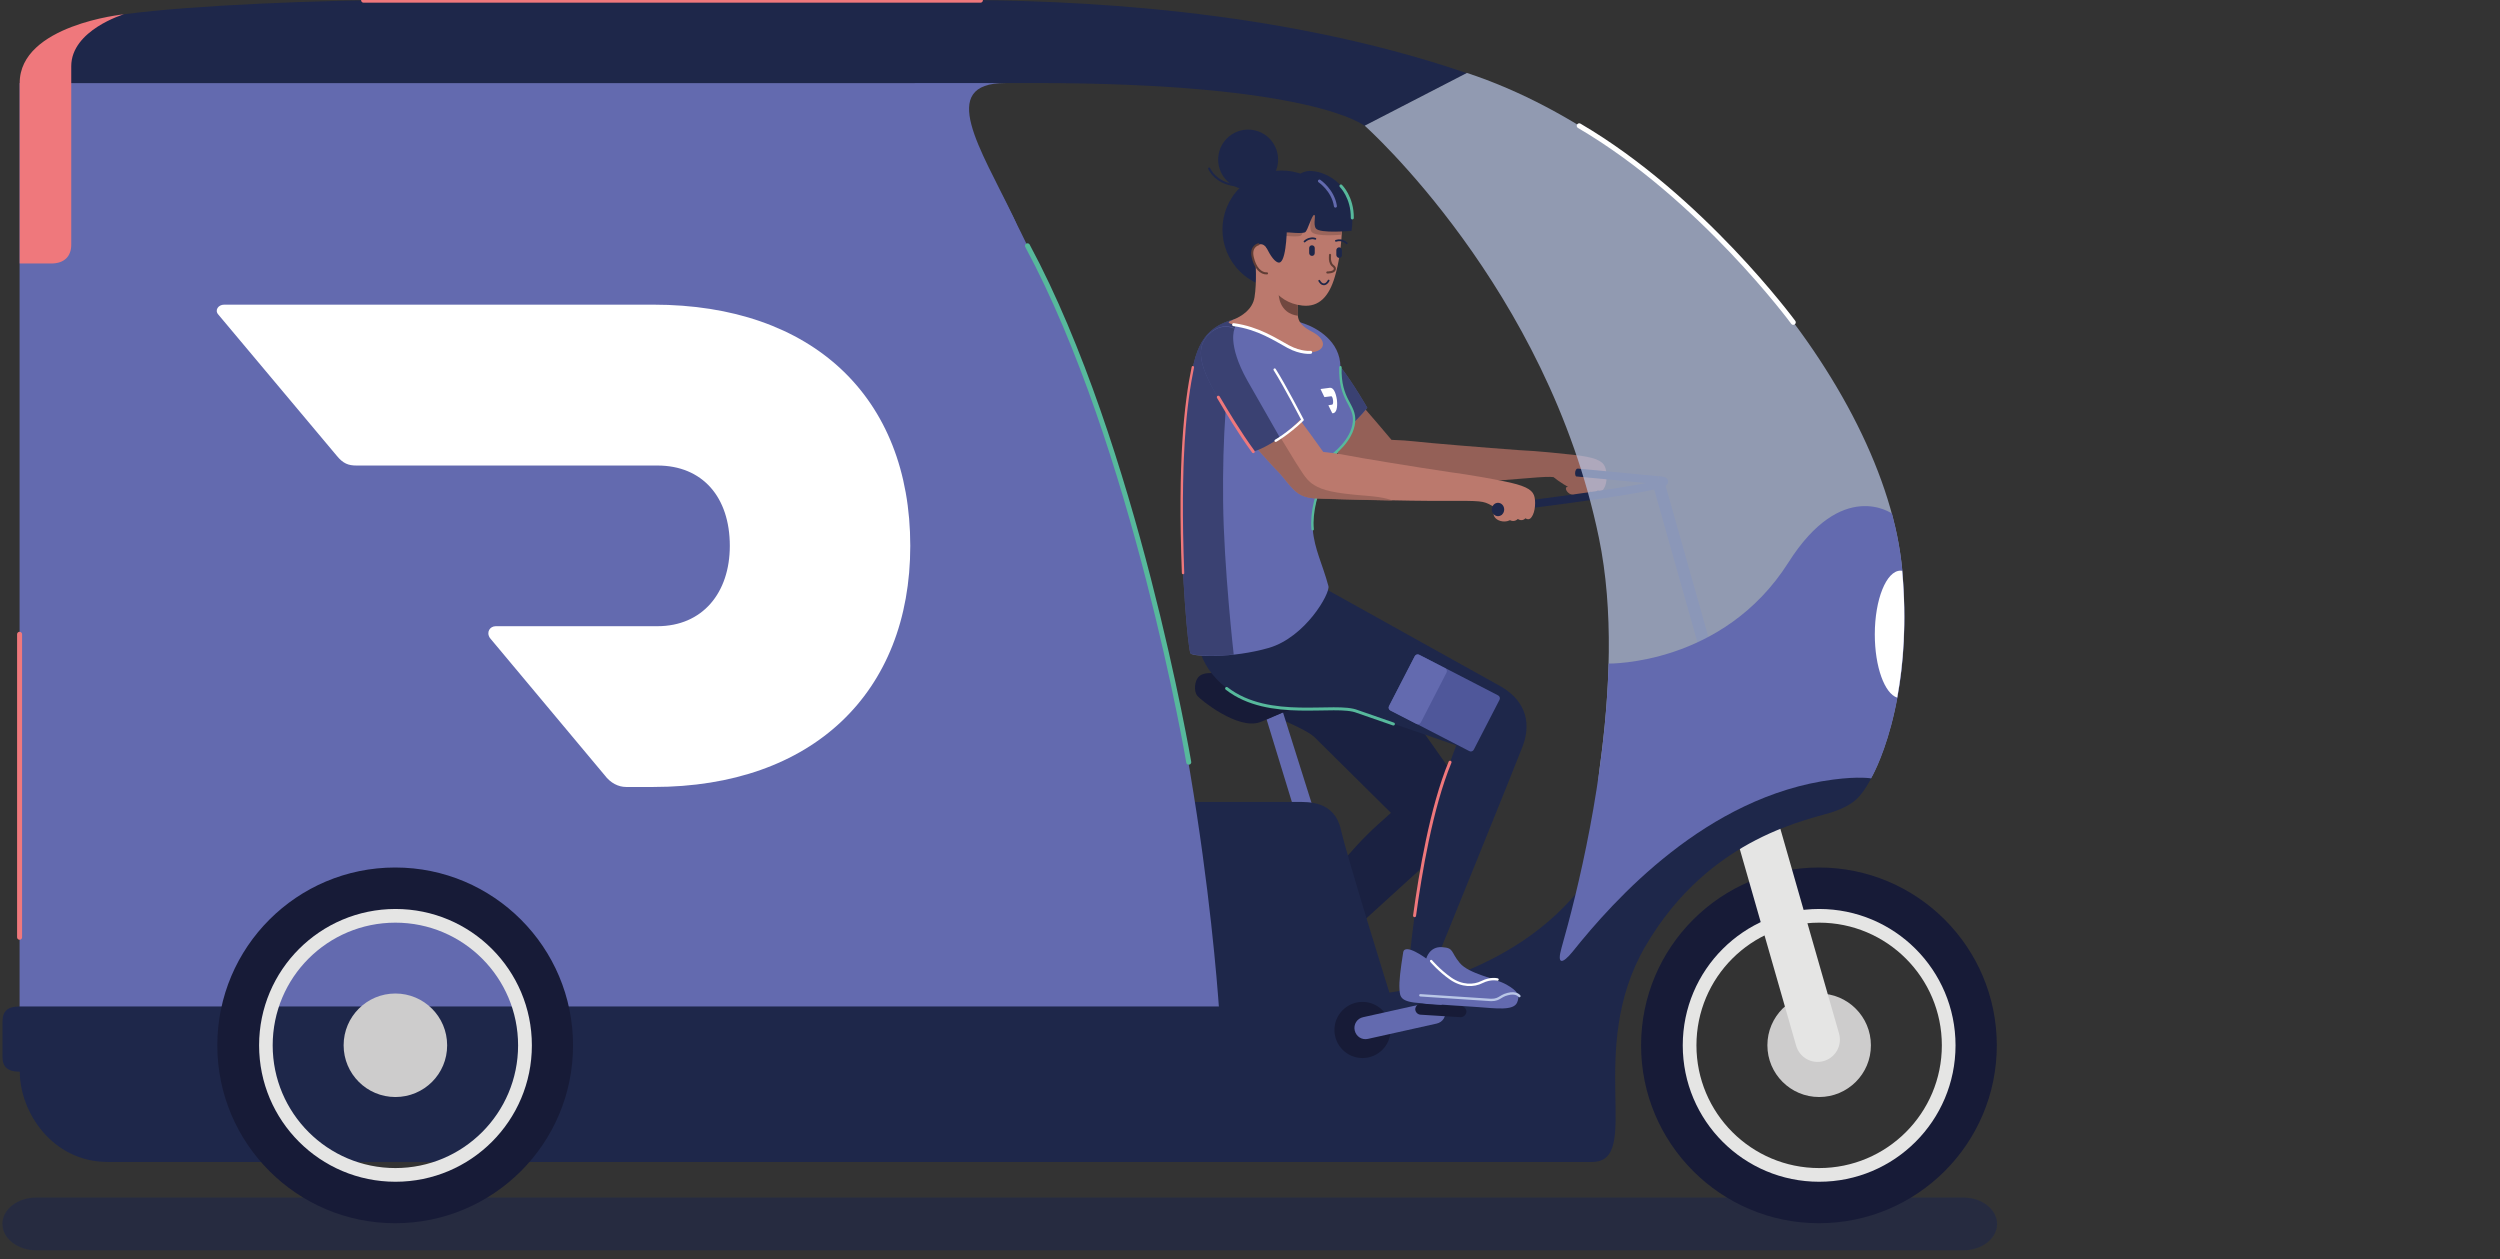 <?xml version="1.0" encoding="UTF-8"?>
<svg xmlns="http://www.w3.org/2000/svg" xmlns:xlink="http://www.w3.org/1999/xlink" version="1.1" id="Ebene_1" x="0px" y="0px" viewBox="0 0 2502 1260.2" style="enable-background:new 0 0 2502 1260.2;" xml:space="preserve">
<rect x="0" y="0" width="2502" height="1260.2" fill="#333333" stroke="none"/>
<style type="text/css">
	.st0{display:none;}
	.st1{display:inline;fill:#423C88;}
	.st2{opacity:0.6;}
	.st3{fill:#1E274A;}
	.st4{fill:none;stroke:#1E274A;stroke-width:12;stroke-miterlimit:10;}
	.st5{fill:#1A2141;}
	.st6{fill:#636AAF;}
	.st7{fill:none;stroke:#BAC7E7;stroke-width:2.413;stroke-linecap:round;stroke-miterlimit:10;}
	.st8{fill:none;stroke:#FFFFFF;stroke-width:2.413;stroke-linecap:round;stroke-miterlimit:10;}
	.st9{fill:#E5E5E4;}
	.st10{fill:#171B37;}
	.st11{fill:#CDCCCC;}
	.st12{fill:none;stroke:#E43377;stroke-miterlimit:10;}
	.st13{fill:#EF787C;}
	.st14{fill:#BB796D;}
	.st15{fill:#4F579A;}
	.st16{fill:none;stroke:#57B99C;stroke-width:3;stroke-linecap:round;stroke-miterlimit:10;}
	.st17{fill:none;stroke:#EF787C;stroke-width:3;stroke-linecap:round;stroke-miterlimit:10;}
	.st18{fill:#946057;}
	.st19{opacity:0.6;fill:#1E274A;enable-background:new    ;}
	.st20{fill:none;stroke:#57B99C;stroke-width:2.4;stroke-linecap:round;stroke-miterlimit:10;}
	.st21{fill:none;stroke:#57B99C;stroke-width:2.413;stroke-linecap:round;stroke-miterlimit:10;}
	.st22{fill:#FFFFFF;}
	.st23{fill:none;stroke:#1E274A;stroke-width:8;stroke-miterlimit:10;}
	.st24{opacity:0.7;fill:#BAC7E7;enable-background:new    ;}
	.st25{fill:#1D2649;}
	.st26{fill:none;stroke:#FFFFFF;stroke-width:3;stroke-linecap:round;stroke-miterlimit:10;}
	.st27{opacity:0.8;fill:#5F3D35;enable-background:new    ;}
	.st28{fill:none;stroke:#1D2649;stroke-width:2.111;stroke-linecap:round;stroke-miterlimit:10;}
	.st29{fill:none;stroke:#1D2649;stroke-width:1.81;stroke-linecap:round;stroke-linejoin:round;stroke-miterlimit:10;}
	.st30{fill:#BB796D;stroke:#5F3D35;stroke-width:2.111;stroke-linecap:round;stroke-miterlimit:10;}
	.st31{opacity:0.8;fill:#946057;enable-background:new    ;}
	.st32{fill:none;stroke:#5F3D35;stroke-width:2.111;stroke-linecap:round;stroke-miterlimit:10;}
	.st33{fill:none;stroke:#636AAF;stroke-width:3;stroke-linecap:round;stroke-miterlimit:10;}
	.st34{fill:none;stroke:#EF787C;stroke-width:2.4;stroke-linecap:round;stroke-miterlimit:10;}
	.st35{fill:none;stroke:#57B99C;stroke-width:5;stroke-linecap:round;stroke-miterlimit:10;}
	.st36{fill:none;stroke:#EF787C;stroke-width:5;stroke-linecap:round;stroke-miterlimit:10;}
	.st37{fill:none;stroke:#FFFFFF;stroke-width:2.413;stroke-linecap:round;stroke-linejoin:round;stroke-miterlimit:10;}
	.st38{fill:none;stroke:#FFFFFF;stroke-width:5;stroke-linecap:round;stroke-miterlimit:10;}
</style>
<g id="Hintergrund" class="st0">
	<rect x="532.1" y="-80.6" class="st1" width="1958.4" height="1413.6"></rect>
</g>
<g id="Figur">
	<g>
		<g class="st2">
			<path class="st3" d="M1998.7,1224.9c0,14.5-15.1,26.4-33.7,26.4H36.1c-18.5,0-33.7-11.9-33.7-26.4s15.1-26.4,33.7-26.4h1929.1     C1983.5,1198.5,1998.7,1210.5,1998.7,1224.9z"></path>
		</g>
		<line class="st4" x1="1795.4" y1="962.4" x2="1659.4" y2="481.5"></line>
		<g>
			<g>
				<path class="st5" d="M1419.4,840.6l-102.1-101.1c-16-17.7-84-29.1-108-77.6c-18-36.3-2.5-62.4-2.5-62.4l131.1,10.4l119.7,169.6      c21,31.5,3.2,53.7-5.9,62.6c-9.1,8.9-177.2,161.4-177.2,161.4s-12.3-3.5-15.8-21.2c0,0,63.1-105.7,120.2-157      c4.7-4.2,10.1-8.9,18.5-16.7L1419.4,840.6z"></path>
			</g>
			<g>
				<path class="st6" d="M1253.8,976.7c-9.8,14.1-16.3,24.1-19.2,31.5c-3,7.4-4.9,11.9,13.1,22c18.8,10.6,32.5,18.3,50,28.3      c15,8.4,30.1,18.8,37,12.8c5.6-4.9,6.1-9.8-1.7-20.7c-7.7-11.1-29.3-25.9-32.6-39.9c-3.4-14,1.7-15.8-9.3-22      c-10.9-6.2-19,3.5-19,3.5S1259.6,968.3,1253.8,976.7z"></path>
				<path class="st7" d="M1339.7,1066.6c0,0-0.8-5.2-9.8-6.9c-8.9-1.9-10.3,2.9-21-3.9l-58.1-32.8"></path>
				<path class="st8" d="M1327.2,1042c0,0-5-4.5-15.1-4.4c-9.3,0.2-20.2-4.7-26.9-16.8c-6.7-12.1-9.8-24.1-9.8-24.1"></path>
			</g>
		</g>
		<g>
			<path class="st9" d="M1697.8,1046.2c0,67.8,55,122.8,122.8,122.8c67.8,0,122.8-55,122.8-122.8s-55-122.8-122.8-122.8     C1752.8,923.4,1697.8,978.2,1697.8,1046.2 M1660.2,1046.2c0-88.5,71.7-160.4,160.4-160.4c88.5,0,160.4,71.7,160.4,160.4     c0,88.5-71.7,160.4-160.4,160.4C1732.1,1206.4,1660.2,1134.7,1660.2,1046.2"></path>
			<path class="st10" d="M1684.1,1046.2c0,75.4,61.1,136.5,136.5,136.5c75.4,0,136.5-61.1,136.5-136.5     c0-75.4-61.1-136.5-136.5-136.5C1745.2,909.8,1684.1,970.8,1684.1,1046.2 M1642.4,1046.2c0-98.4,79.8-178,178-178     c98.4,0,178,79.8,178,178c0,98.4-79.8,178-178,178S1642.4,1144.5,1642.4,1046.2"></path>
		</g>
		<g>
			<path class="st11" d="M1820.6,1097.9c-28.6,0-51.8-23.2-51.8-51.8c0-28.6,23.2-51.8,51.8-51.8s51.8,23.2,51.8,51.8     C1872.5,1074.8,1849.2,1097.9,1820.6,1097.9"></path>
			<path class="st9" d="M1840.5,1034.3c3.4,11.9-3.5,24.2-15.3,27.6c-11.9,3.4-24.2-3.5-27.6-15.3l-58.7-204.8     c-3.4-11.9,3.5-24.2,15.3-27.6c11.9-3.4,24.2,3.5,27.6,15.3L1840.5,1034.3z"></path>
		</g>
		<polygon class="st6" points="1303.8,838.2 1267.5,719.6 1284,712.9 1323.5,838.2   "></polygon>
		<path class="st10" d="M1198.3,696.4c2.9,3.7,40.4,34.3,62.6,26.4c18.2-6.6,42.9-21.5,69.3-21.5c26.4,0,23.1-0.5,26.4-2.7    s0-15.3-13.1-15.3s-79.1,3.7-92.4,0c-13.1-3.7-43.1-16.2-52-5.4C1195.9,681.6,1194.3,691.3,1198.3,696.4z"></path>
		<path class="st3" d="M1734.3,782.4l-146.9,123.9l6.6-34.2c-69,104.8-203.5,121.3-203.5,121.3s-42.1-134.8-48.6-163.4    c-6.6-28.6-32.5-27.4-43.8-27.4c-11.3,0-232.2,0-232.2,0l20.2,213.2l-478.1-8.4c-18.3-100.5-106.2-176.7-212-176.7    c-103.2,0-190.2,79.9-211.4,176.7H19.8c0,0,0,24.7,0,65.1s32.5,90.4,88.2,90.4c332.2,0,1470.1,0,1485.1,0    c52,0-7.2-111.9,53.7-216.1c65.1-111.4,166.6-126.6,189.2-134.8c18.7-6.7,25.6-13.5,34.8-29.6c1.2-2.2,0.5-0.7,1.9-3.4    C1883.2,757.6,1734.3,782.4,1734.3,782.4z"></path>
		<path class="st6" d="M19.6,1042.9l1201.4-18c0,0-14.5-275.3-96.3-534.5C1043,231.2,935.9,83.1,935.9,83.1H180.2H19.6L19.6,1042.9    L19.6,1042.9z"></path>
		<path class="st3" d="M1228.8,1072.5c0,0-1196.3,0-1210.1,0c-10.8,0-16.2-4.9-16.2-14.3c0-5.4,0-25.1,0-35.8    c0-10.8,5.6-15.1,16.8-15.1s1209.5,0,1209.5,0V1072.5z"></path>
		<path class="st10" d="M1363.6,1058.9c-15.5,0-28.1-12.6-28.1-28.1s12.6-28.1,28.1-28.1s28.1,12.6,28.1,28.1    C1391.7,1046.4,1379,1058.9,1363.6,1058.9"></path>
		<path class="st6" d="M1437.8,1024.4c6.1-1.3,9.8-7.2,8.4-13.3c-1.3-6.1-7.2-9.8-13.3-8.4l-68.7,15.3c-6.1,1.3-9.8,7.2-8.4,13.3    s7.2,9.8,13.3,8.4L1437.8,1024.4z"></path>
		<path class="st10" d="M1461.5,1018c3,0.2,5.7-2.2,6.1-5.2c0.2-3-2.2-5.7-5.2-5.9l-39.9-2.5c-3-0.2-5.7,2.2-6.1,5.2    c-0.2,3,2.2,5.7,5.2,5.9L1461.5,1018z"></path>
		<path class="st12" d="M829.4,81.5"></path>
		<path class="st12" d="M1112.1,1004.2"></path>
		<path class="st9" d="M272.9,1046.2c0,67.8,55,122.8,122.8,122.8s122.8-55,122.8-122.8s-55-122.8-122.8-122.8    C327.9,923.4,272.9,978.2,272.9,1046.2 M235.4,1046.2c0-88.5,71.7-160.4,160.4-160.4c88.5,0,160.4,71.7,160.4,160.4    c0,88.5-71.7,160.4-160.4,160.4C307.2,1206.4,235.4,1134.7,235.4,1046.2"></path>
		<path class="st10" d="M259.3,1046.2c0,75.4,61.1,136.5,136.5,136.5s136.5-61.1,136.5-136.5c0-75.4-61.1-136.5-136.5-136.5    C320.4,909.8,259.3,970.8,259.3,1046.2 M217.5,1046.2c0-98.4,79.8-178,178-178c98.4,0,178,79.8,178,178c0,98.4-79.8,178-178,178    S217.5,1144.5,217.5,1046.2"></path>
		<path class="st11" d="M395.7,1097.9c-28.6,0-51.8-23.2-51.8-51.8c0-28.6,23.2-51.8,51.8-51.8c28.6,0,51.8,23.2,51.8,51.8    C447.6,1074.8,424.4,1097.9,395.7,1097.9"></path>
		<path class="st6" d="M1013.9,216.6c-32.1-67.1-76.7-133.5-7.7-133.5l-71.5-20l-28.1,30.1C906.5,93.1,1047,285.7,1013.9,216.6z"></path>
		<path class="st3" d="M953.1,0C835.5,0,437.3,0,406.2,0C323.6,0,194,5,124,14.3C37.8,25.6,19.6,76.1,19.6,83.1h999.4h16.5    c279.4,0,330.2,42.9,330.2,42.9l102.3-52.8C1277.2,7.9,1070.7,0,953.1,0z"></path>
		<path class="st13" d="M124,14.3c0,0-104.3,10.6-104.3,68.8c0,37,0,180.6,0,180.6s26.9,0,31.6,0c13,0,20-7.1,20-18.8    c0-4.9,0-169.5,0-178.6C71.3,30.1,124,14.3,124,14.3z"></path>
		<path class="st14" d="M1143.4,612.2"></path>
		<g>
			<path class="st3" d="M1494.5,758.8l-136-47c-22-8.9-88.3,10.1-130.9-23.1c-32-24.9-29.3-55-29.3-55l122.7-47.5l181.4,101     c32.6,19.4,26.1,47,21.7,59.1c-4.4,12.1-89.7,222.3-89.7,222.3s-12.6,2.2-23.4-12.1c0,0,11.1-122.7,40.2-193.7     c2.4-5.9,5-14.1,9.1-24.2L1494.5,758.8z"></path>
			<g>
				<path class="st15" d="M1500.7,700.4l-25.7,49.8c-0.8,1.7-2.9,2.4-4.5,1.5l-78.8-40.7c-1.7-0.8-2.4-2.9-1.5-4.5l25.7-49.8      c0.8-1.7,2.9-2.4,4.5-1.5l78.8,40.7C1500.9,696.7,1501.6,698.7,1500.7,700.4z"></path>
				<path class="st6" d="M1447.7,673.1L1422,723c-0.8,1.7-2.9,2.4-4.5,1.5l-25.9-13.3c-1.7-0.8-2.4-2.9-1.5-4.5l25.7-49.8      c0.8-1.7,2.9-2.4,4.5-1.5l25.9,13.3C1447.9,669.4,1448.5,671.5,1447.7,673.1z"></path>
			</g>
			<path class="st16" d="M1227.6,689c42.6,33.2,109,14.1,130.9,23.1l36,12.5"></path>
		</g>
		<path class="st17" d="M1451.2,762.8c-18.7,45.3-29.8,111.6-35.5,153.6"></path>
		<path class="st18" d="M1606.1,466.8c-2.7-5.9-10.4-9.3-31.3-11.6c-9.3-1-35.7-3.9-54.5-4.7c-33.3-2.4-91.5-7.2-105-8.8    c-5.9-0.7-13.8-1.2-22.7-1.5c-18.2-21.7-37.5-43.6-37.5-43.6l-35.2,24.1l-20.2-4.4c0,0,39.2,38,50.5,48c3.2,2.7,4,4.2,9.6,9.9    c7.4,7.6,13,12.8,26.6,12.8c11.1,0,96.1-4.5,131.9-7.6c35.5-3,37.5-3,45.9,1s10.4,1.2,10.4,1.2c-1.3,1.3,0.8,7.7,0.8,7.7    s-6.4-3.4-7.9-1.5c-1.3,1.7,1.2,6.6,6.9,7.6c5.7,1.2,9.3-1.5,9.3-1.5c4.9,2,7.9-1.9,7.9-1.9c4.9,2.7,7.4-1.3,7.4-1.3    c3.7,1.9,5.4-0.5,6.1-1.7C1608.9,483.5,1608.4,471.9,1606.1,466.8z"></path>
		<g>
			<path class="st6" d="M1268.8,331.9c-19,22,6.4,54.7,53.7,113.4c0,0,21.9-7.7,45.9-37.2c0,0-14-24.4-26.6-40.7     C1316.3,334,1289.7,307.8,1268.8,331.9z"></path>
			<path class="st19" d="M1268.8,331.9c-19,22,6.4,54.9,53.7,113.4c0,0,21.9-7.7,45.9-37.2c0,0-14-24.4-26.6-40.7     C1316.3,334,1289.7,307.8,1268.8,331.9z"></path>
			<path class="st17" d="M1283.3,393.6c9.8,13.8,24.1,34.2,39.2,51.7"></path>
		</g>
		<path class="st6" d="M1305.8,324.1c11.9,4.2,35.7,17.2,35.7,43.4c0,33.8,15.1,36.9,13.6,54.7c-1.7,19.2-17.2,29.8-17.2,29.8    s-26.6,45.3-24.1,77.7c1.7,20.2,9.8,34.8,15.7,56.9c1.9,7.1-22.9,51-59.6,61.8c-36.7,10.6-75.9,8.8-78.4,5.6    c-2.5-3.2-9.6-84.3-8.4-135.6c1-41.9,2.9-103.8,7.1-129.4c4.7-27.6,6.6-61.3,47-69.7C1266,313.2,1289.5,318.2,1305.8,324.1z"></path>
		<path class="st20" d="M1337.8,452c0,0-27.4,41.9-24.1,77.7"></path>
		<path class="st21" d="M1341.5,367.5c-1,33.8,15.1,36.9,13.6,54.7c-1.7,19.2-22,33.5-22,33.5"></path>
		<path class="st22" d="M1330.9,388.1l-9.1,1.2c-0.2,0-0.2,0.3,0,0.5l3.4,7.1c0.2,0.3,0.3,0.5,0.5,0.5l6.4-0.8c1-0.2,1.7,1.5,2,4    c0.3,2.5,0,4.2-1,4.4l-3.4,0.5c-0.2,0-0.2,0.3,0,0.7l3.4,6.9c0.2,0.3,0.3,0.5,0.5,0.5h0.5c3.4-0.5,4.7-5.6,3.9-13.3    C1336.8,392.3,1334.3,387.7,1330.9,388.1"></path>
		<path class="st23" d="M1659.6,480.6c-71.5-6.6-103.2-9.9-103.2-9.9"></path>
		<path class="st18" d="M1550.7,473.7c4.5,4.7,10.9,9.3,21.5,15.3c15.5,8.8,17.3,9.6,17.8,5.6c0.7-6.2-4.5-10.9-9.1-13.8    c-4.4-2.7-4.9-6.6-4.4-8.8c0.7-2.2,1.9-6.6,15.7-4.7l-33.5-10.1L1550.7,473.7z"></path>
		<path class="st23" d="M1514.5,506.7c0,0,186.1-22.6,145.1-26.3"></path>
		<path class="st14" d="M1535.2,495.6c-2.4-6.1-9.8-9.9-30.3-14c-9.1-1.9-35.3-6.7-54-9.1c-33-4.9-90.7-14.3-104-17    c-5.7-1.2-13.6-2.2-22.6-3.2c-16.3-23.1-34-46.4-34-46.4l-36.9,21.2l-19.9-5.9c0,0,36,41.1,46.6,51.8c2.9,3,3.7,4.4,8.9,10.6    c6.9,8.1,11.9,13.8,25.4,15c11.1,0.8,96.1,2.9,132.3,2.7c35.7-0.2,37.7,0,45.8,4.5c8.1,4.7,10.3,2,10.3,2    c-1.3,1.2,0.2,7.7,0.2,7.7s-6.1-3.9-7.7-2.2c-1.5,1.7,0.7,6.6,6.4,8.1c5.6,1.5,9.4-0.8,9.4-0.8c4.7,2.4,7.9-1.2,7.9-1.2    c4.7,3,7.6-0.7,7.6-0.7c3.5,2.2,5.4,0,6.2-1.2C1536.7,512.4,1537.2,500.8,1535.2,495.6z"></path>
		<g>
			<path class="st6" d="M1404.3,953.2c-2.7,17-4.2,28.8-3.7,36.7c0.5,7.9,0.8,12.8,21.4,14.1c21.7,1.5,37.2,2.5,57.4,3.9     c17.2,1.2,35.2,3.9,38.9-4.5c3-6.9,1.2-11.3-10.6-18c-11.8-6.6-37.5-10.6-46.8-21.7c-9.3-11.1-5.4-15-17.8-15.8     c-12.6-0.8-15.7,11.4-15.7,11.4S1405.8,943.2,1404.3,953.2z"></path>
			<path class="st7" d="M1520.6,996.9c0,0-3-4.4-11.8-2c-8.8,2.2-7.9,7.1-20.7,5.6l-66.6-4.4"></path>
			<path class="st8" d="M1498.7,980.3c0,0-6.6-1.9-15.5,2.5c-8.2,4.2-20.2,4.4-31.5-3.5c-11.3-7.9-19.4-17.5-19.4-17.5"></path>
		</g>
		<path class="st24" d="M1903.8,571.2C1887.4,386,1680.9,143,1468.1,73l-102.3,52.8c0,0,182.8,162.4,234.4,412.5    c15,72.4,11.1,155.2,0.8,229.7c-16.3,117.8,93.9-40.7,215.9-40.7c47,0,55.4,51.7,55.4,51.7S1915.7,707,1903.8,571.2z"></path>
		<path class="st6" d="M1609.9,664.1c-2.9,114.4-31.3,229-47.1,284.4c-4.9,17.3,0.8,16.5,11.1,3.9    c41.2-51.5,134.1-155.8,260.7-172.2c25.9-3.4,38-1.2,38-1.2s43.2-72,31.3-207.8c-1.7-18.5-5.2-37.7-10.4-57.2    c0,0-50-35.8-103.7,49C1724.4,666.1,1609.9,664.1,1609.9,664.1z"></path>
		<path class="st22" d="M1876.3,634.9c0,32.5,9.8,59.2,22.4,63.3c6.1-32.8,9.6-75.2,5-126.9c-0.5-0.2-1.2-0.2-1.7-0.2    C1887.9,571.2,1876.3,599.8,1876.3,634.9z"></path>
		<path class="st19" d="M1237.2,319.2c-40.6,8.4-42.2,42.1-47,69.7c-4.2,25.4-6.2,87.5-7.1,129.4c-1.2,51.3,5.9,132.6,8.4,135.6    c1.7,2,20.2,3.7,43.2,1.2c0,0-9.9-87.5-10.6-152.6C1223.4,437.4,1227.1,385.2,1237.2,319.2"></path>
		
			<ellipse transform="matrix(0.707 -0.707 0.707 0.707 213.32 974.284)" class="st25" cx="1282.7" cy="229.6" rx="59.1" ry="59.1"></ellipse>
		<path class="st14" d="M1236.7,325.1c6.2,1,14,2.9,22.6,5.9c15.7,5.6,34,22,52.5,21.5c14.3-0.5,17.7-11.9,1.3-20.5    c-16.5-8.6-14.3-15.3-14.3-25.6c0-10.4-3-13.5-3-13.5l-26.8-38.2l-12.5,6.2c0,0,1.5,21.4-1,36.7c-2,12.1-12.8,19-21.5,22.4    C1228.8,322.1,1226.7,323.4,1236.7,325.1z"></path>
		<path class="st26" d="M1311.7,352.6c0,0-9.6,1.2-22.4-5.7c-12.8-6.9-29.6-18.5-54.7-22"></path>
		<path class="st27" d="M1298.8,316v-15.8l-19-5.7C1279.6,294.5,1279.8,313.5,1298.8,316z"></path>
		
			<ellipse transform="matrix(0.876 -0.482 0.482 0.876 77.816 622.047)" class="st25" cx="1249.3" cy="159.6" rx="30" ry="30"></ellipse>
		<path class="st28" d="M1237.7,185.5c0,0-19-0.2-27.6-16.8"></path>
		<path class="st14" d="M1257.4,206.3c0,0-9.4,93.6,45.9,99.5c17,1.9,26.9-9.4,32.6-28.8c8.1-27.3,7.2-55.9,7.2-55.9    s1.7-21.4-1.9-28.6s-5.4-6.2-31.3-7.6C1284,183.4,1257.2,169.6,1257.4,206.3z"></path>
		<path class="st25" d="M1313.1,256.1L1313.1,256.1c1.5,0,2.7-1.2,2.7-2.9v-5c0-1.5-1.2-2.7-2.9-2.7l0,0c-1.5,0-2.7,1.2-2.7,2.9v5    C1310.4,255.1,1311.6,256.1,1313.1,256.1z"></path>
		<path class="st29" d="M1316.4,239c-1.5-0.5-3.2-0.7-4.7-0.3c-2.4,0.3-4.5,1.5-6.1,3"></path>
		<path class="st25" d="M1340.3,258.1L1340.3,258.1c-1.5,0-2.7-1.2-2.9-2.7v-5c0-1.5,1.2-2.7,2.7-2.9l0,0c1.5,0,2.7,1.2,2.9,2.7v5    C1343.2,257,1341.8,258.1,1340.3,258.1z"></path>
		<path class="st29" d="M1337,241c1.5-0.5,3.2-0.7,4.7-0.5c2.4,0.3,4.5,1.5,6.1,3"></path>
		<path class="st29" d="M1320.3,281c1.2,2,2.5,3.4,4.2,3.5c2,0.3,3.9-1.2,5.2-3.7"></path>
		<path class="st30" d="M1331.1,255.1c-0.2,3.9-0.3,5.7,1,8.6c1.3,2.9,4.5,3,3.7,6.1c-0.8,3-7.4,2.9-7.4,2.9"></path>
		<path class="st31" d="M1343,231.6l0.8-1.5c0,0,5.7-17.3,1.7-27.8c-7.9-20.5-27.3-27.3-37.4-27.8c-10.1-0.5-20.9,5.7-24.7,31.8    c-4.4,28.8,1.3,29.6,1.3,29.6s14.8,1.7,17.3-0.2c2.5-1.7,6.6-17.2,8.9-17.2c2.2,0-1.3,9.1,1.7,13.5c3.9,5.4,30,2.9,30,2.9    L1343,231.6"></path>
		<path class="st25" d="M1349.8,198.9c-7.9-20.5-27.3-27.3-37.4-27.8c-10.1-0.5-20.9,5.7-24.7,31.8c-4.4,28.8,1.3,29.6,1.3,29.6    s14.8,1.7,17.3-0.2c2.5-1.7,6.6-17.2,8.9-17.2c2.2,0-1.3,9.1,1.7,13.5c3.9,5.4,35.7,2.4,35.7,2.4S1355.8,214.6,1349.8,198.9z"></path>
		<path class="st25" d="M1299.9,174.3c-26.4-4.2-36.2,1.2-46.3,12.5c-10.3,11.3-11.6,46.1-7.7,55c1.3,3.4,4.7,3.5,8.1,2.4l0.8,3.9    c9.1-9.1,13.6,1.5,13.6,1.5l5.6-11.6l5.6,0.5c0-7.2,9.6-5.9,9.6-5.9S1326.4,178.6,1299.9,174.3z"></path>
		<path class="st25" d="M1288,224.5c0,0,0,33.7-6.6,37.9c-6.6,4-20.2-22.6-20.2-39.7S1288,224.5,1288,224.5z"></path>
		<g>
			<path class="st14" d="M1259.4,244.5c0,0-8.2,1.9-5.7,12.8c2.4,10.9,8.2,16.7,14.3,16.3c8.9-0.5,1.3-17.3,1.3-17.3L1259.4,244.5z"></path>
			<path class="st32" d="M1259.4,244.5c0,0-8.2,1.9-5.7,12.8c2.4,10.9,8.2,16.7,14.3,16.3"></path>
		</g>
		<path class="st16" d="M1342,186.1c0,0,11.6,11.3,11.4,32"></path>
		<path class="st33" d="M1320.5,181.2c0,0,13.6,9.1,16,25.1"></path>
		<path class="st34" d="M1193.8,367.5c-7.4,35.7-14.1,93.4-9.8,206"></path>
		<path class="st35" d="M1189.7,762.8c0,0-53.9-316.9-161.4-516.8"></path>
		<line class="st36" x1="981.2" y1="0.2" x2="363.9" y2="0.2"></line>
		<line class="st36" x1="19.6" y1="938" x2="19.6" y2="634.8"></line>
		<path class="st31" d="M1269.5,418l-16,9.3l-19.9-5.9c0,0,36,41.1,46.6,51.8c2.9,3,3.7,4.4,8.9,10.6c6.9,8.1,11.9,13.8,25.4,15    c7.1,0.5,43.9,1.5,79.1,2.2c0,0-6.2-3.4-26.6-4.9c-31.5-2.4-43.2-5.4-51.7-10.6c-7.7-4.7-10.8-10.8-18.5-22.6    C1288.2,449,1269.5,418,1269.5,418"></path>
		<g>
			<path class="st6" d="M1209.6,334.7c-20.7,20.4,2,55,44.8,117.1c0,0,22.6-5.9,48.6-33.5c0,0-12.1-25.4-23.4-42.7     C1256.7,340.6,1232.3,312.3,1209.6,334.7z"></path>
			<path class="st19" d="M1280.9,437.9c-15.7,11.3-26.6,14.1-26.6,14.1c-42.6-61.9-65.3-96.8-44.8-117.1c8.4-8.4,17.3-9.6,26.1-6.1     c0,0-7.7,15.3,12.6,51.8C1261.4,403.9,1280.9,437.9,1280.9,437.9"></path>
			<path class="st17" d="M1219.3,397.5c8.6,14.5,21.4,36,35,54.5"></path>
			<path class="st37" d="M1276.7,441.1c0,0,12.1-6.7,26.9-20.9c0,0-17.7-34.2-27.9-50.3"></path>
		</g>
		<ellipse class="st3" cx="1499.2" cy="509.9" rx="6.2" ry="6.7"></ellipse>
		<path class="st38" d="M1794.7,322.6c0,0-92.1-125.2-214.2-196.7"></path>
		<path class="st22" d="M653.9,304.9H224.3c-5.9,0-9.6,5.6-5.9,9.8L337,456.1c6.4,7.9,11.8,9.8,19.7,9.8h301.2    c45.1,0,72.5,31.5,72.5,80.4c0,47.1-27.4,80.4-72.5,80.4H496.2c-5.9,0-9.8,5.9-5.9,11.8l114.8,137.3c5.9,7.9,13.8,11.8,21.5,11.8    h27.4c158.9,0,257-94.2,257-241.3C911,397.2,812.9,304.9,653.9,304.9"></path>
	</g>
</g>
</svg>

